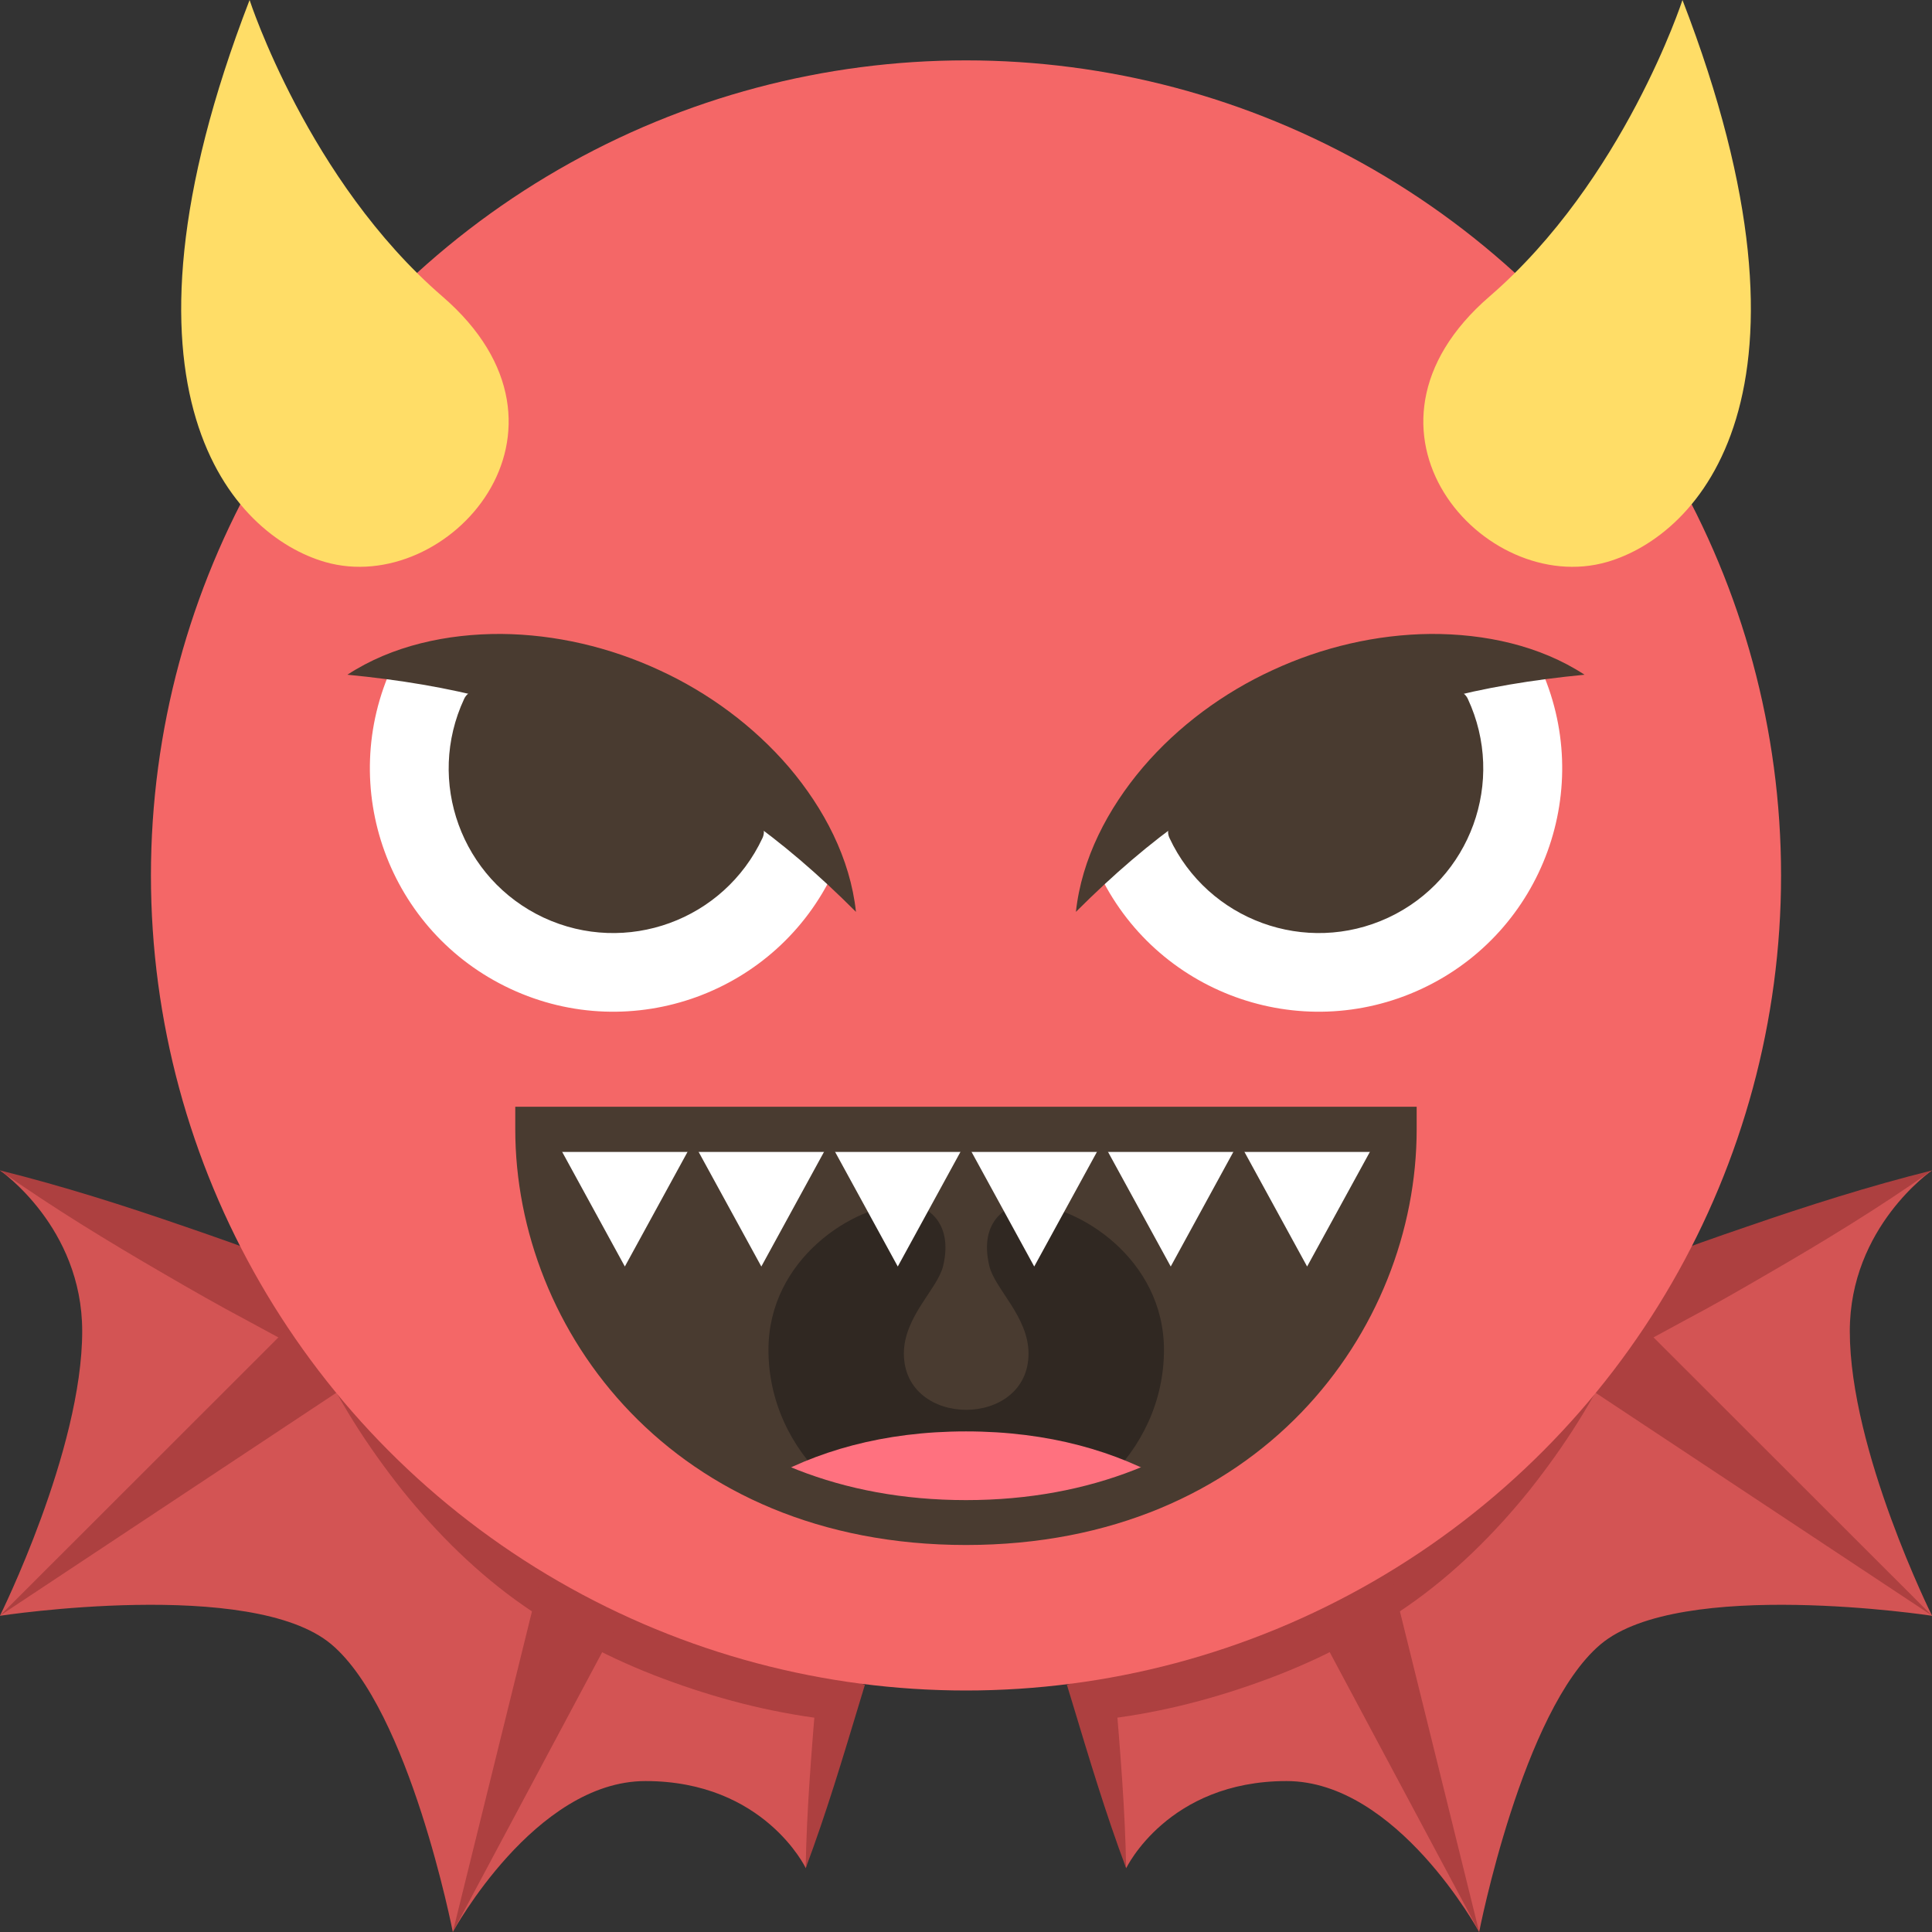 <svg xmlns="http://www.w3.org/2000/svg" viewBox="0 0 64 64" enable-background="new 0 0 64 64"><rect x="0" y="0" width="64" height="64" fill="#333333" stroke="none"/><path fill="#d35454" d="m0 38.771l11.577 5.29c0 0 2.26 4.597 6.309 7.711 4.425 3.403 9.874 4.49 9.874 4.49l-1.066 5.625c0 0-1.376-2.887-5.313-2.887-3.664 0-6.381 5-6.381 5s-1.433-7.345-4.02-9.527c-2.634-2.224-10.982-.948-10.982-.948-.002.002 2.725-5.477 2.725-9.428 0-3.455-2.725-5.326-2.725-5.326"/><g fill="#ad4040"><path d="m0 38.771c2.094.521 4.13 1.171 6.144 1.867 1.01.346 2.01.697 3 1.082.994.378 1.994.741 2.976 1.144l.349.144.285.473c.812 1.349 1.815 2.751 2.866 3.994 1.063 1.265 2.203 2.397 3.491 3.399 1.259.974 2.689 1.851 4.164 2.633.738.397 1.503.753 2.279 1.092.765.354 1.575.679 2.345.948l.752.264-.178.588c-.556 1.837-1.104 3.676-1.784 5.489.032-1.937.194-3.848.349-5.761l.574.852c-1.843-.201-3.583-.63-5.31-1.25-1.726-.615-3.375-1.434-4.936-2.524-1.535-1.061-2.892-2.412-4.045-3.845-1.157-1.463-2.125-2.967-2.93-4.717l.634.615c-.947-.479-1.877-.996-2.813-1.501-.939-.497-1.863-1.026-2.785-1.563-1.843-1.068-3.666-2.181-5.431-3.423"/><path d="m0 53.52l10.628-10.621 1.898 2.321z"/><path d="m15 64l2.906-11.77 2.801 1.08z"/></g><path fill="#d35454" d="m64 38.771l-11.577 5.29c0 0-2.261 4.597-6.31 7.711-4.425 3.403-9.874 4.49-9.874 4.49l1.067 5.625c0 0 1.376-2.887 5.313-2.887 3.663 0 6.38 5 6.38 5s1.434-7.345 4.02-9.527c2.635-2.224 10.983-.948 10.983-.948-.001-.002-2.725-5.477-2.725-9.428 0-3.455 2.725-5.326 2.725-5.326"/><g fill="#ad4040"><path d="m64 38.771c-1.765 1.242-3.588 2.355-5.434 3.422-.921.537-1.845 1.066-2.784 1.563-.936.505-1.865 1.022-2.813 1.501l.634-.615c-.805 1.75-1.773 3.254-2.93 4.717-1.153 1.433-2.511 2.784-4.046 3.845-1.562 1.091-3.21 1.909-4.936 2.524-1.727.62-3.467 1.049-5.311 1.25l.574-.852c.155 1.913.318 3.824.351 5.761-.68-1.813-1.229-3.652-1.784-5.489l-.179-.588.753-.264c.771-.27 1.58-.595 2.346-.947.775-.34 1.541-.695 2.279-1.093 1.475-.782 2.904-1.659 4.164-2.633 1.288-1 2.427-2.135 3.49-3.399 1.051-1.243 2.055-2.646 2.866-3.994l.285-.473.349-.144c.982-.402 1.982-.766 2.976-1.144.991-.385 1.996-.736 3.01-1.082 2.02-.696 4.051-1.345 6.145-1.866"/><path d="m64 53.52l-12.53-8.3 1.9-2.321z"/><path d="m49 64l-5.71-10.69 2.8-1.08z"/></g><circle fill="#f46767" cx="32" cy="29" r="27"/><path fill="#493b30" d="m46.18 37.41c0 6.01-4.709 13.02-14.182 13.02-9.477 0-14.184-7.01-14.184-13.02 0 0 4.707 0 14.184 0 9.473 0 14.182 0 14.182 0"/><path fill="#302822" d="m34.02 39.879c-.632-.018-1.608.553-1.248 2.055.176.758 1.299 1.678 1.299 2.904 0 2.486-4.129 2.486-4.129 0 0-1.227 1.123-2.146 1.301-2.904.357-1.502-.618-2.072-1.25-2.055-1.719.045-4.537 1.822-4.537 4.836 0 3.385 2.934 6.129 6.551 6.129s6.551-2.744 6.551-6.129c-.002-3.01-2.821-4.791-4.538-4.836"/><path fill="#ff717f" d="m38.796 49.13c-1.796-1.053-4.054-1.713-6.796-1.713s-5 .66-6.796 1.713c1.796 1.053 4.054 1.717 6.796 1.717s5-.664 6.796-1.717"/><g fill="#fff"><path d="m32 37.822l2.26 4.133 2.261-4.133z"/><path d="m36.521 37.822l2.261 4.133 2.258-4.133z"/><path d="m41.04 37.822l2.26 4.133 2.263-4.133z"/><path d="m22.959 37.822l2.261 4.133 2.26-4.133z"/><path d="m18.439 37.822l2.26 4.133 2.26-4.133z"/><path d="m27.48 37.822l2.26 4.133 2.26-4.133z"/></g><path fill="#493b30" d="m32 51.18c-9.698 0-14.931-7.094-14.931-13.77v-.748h29.86v.748c.001 6.676-5.233 13.77-14.929 13.77m-13.414-13.02c.376 5.725 5.05 11.533 13.414 11.533 8.363 0 13.04-5.809 13.412-11.533h-26.826"/><path fill="#fff" d="m50.992 22.04c1.883 4.04.137 8.835-3.901 10.718-4.04 1.881-8.836.135-10.715-3.9-1.418-3.041 13.199-9.858 14.616-6.818"/><g fill="#493b30"><path d="m48.623 23.15c1.272 2.729.094 5.973-2.634 7.248-2.729 1.271-5.973.089-7.249-2.639-.807-1.734 9.08-6.341 9.883-4.609"/><path d="m52.49 22.351c-1.748.17-3.312.43-4.822.834-1.506.394-2.943.919-4.328 1.561-1.389.644-2.701 1.394-3.977 2.29-1.276.896-2.476 1.925-3.722 3.171.19-1.766 1.059-3.423 2.221-4.79 1.167-1.366 2.667-2.471 4.3-3.22 1.636-.758 3.435-1.181 5.233-1.197 1.79-.007 3.612.381 5.095 1.351"/></g><path fill="#fff" d="m13.01 22.04c-1.882 4.04-.137 8.835 3.902 10.718 4.03 1.881 8.833.135 10.714-3.9 1.418-3.041-13.201-9.858-14.616-6.818"/><g fill="#493b30"><path d="m15.376 23.15c-1.274 2.729-.094 5.973 2.634 7.248 2.731 1.271 5.974.089 7.249-2.639.805-1.734-9.07-6.341-9.883-4.609"/><path d="m11.508 22.351c1.483-.969 3.306-1.358 5.096-1.351 1.797.016 3.594.439 5.232 1.197 1.632.749 3.131 1.854 4.302 3.22 1.16 1.368 2.027 3.02 2.217 4.79-1.245-1.246-2.442-2.275-3.72-3.171-1.272-.896-2.589-1.646-3.979-2.292-1.381-.64-2.818-1.165-4.324-1.559-1.513-.404-3.073-.664-4.824-.834"/></g><g fill="#ffdd67"><path d="m55.734 0c0 0-1.943 5.979-6.391 9.82-5.132 4.433-.183 9.968 3.887 8.798 3.03-.872 7.545-5.567 2.504-18.618"/><path d="m14.654 9.819c-4.447-3.84-6.386-9.819-6.386-9.819-5.04 13.05-.529 17.745 2.504 18.618 4.065 1.169 9.02-4.365 3.882-8.799"/></g></svg>